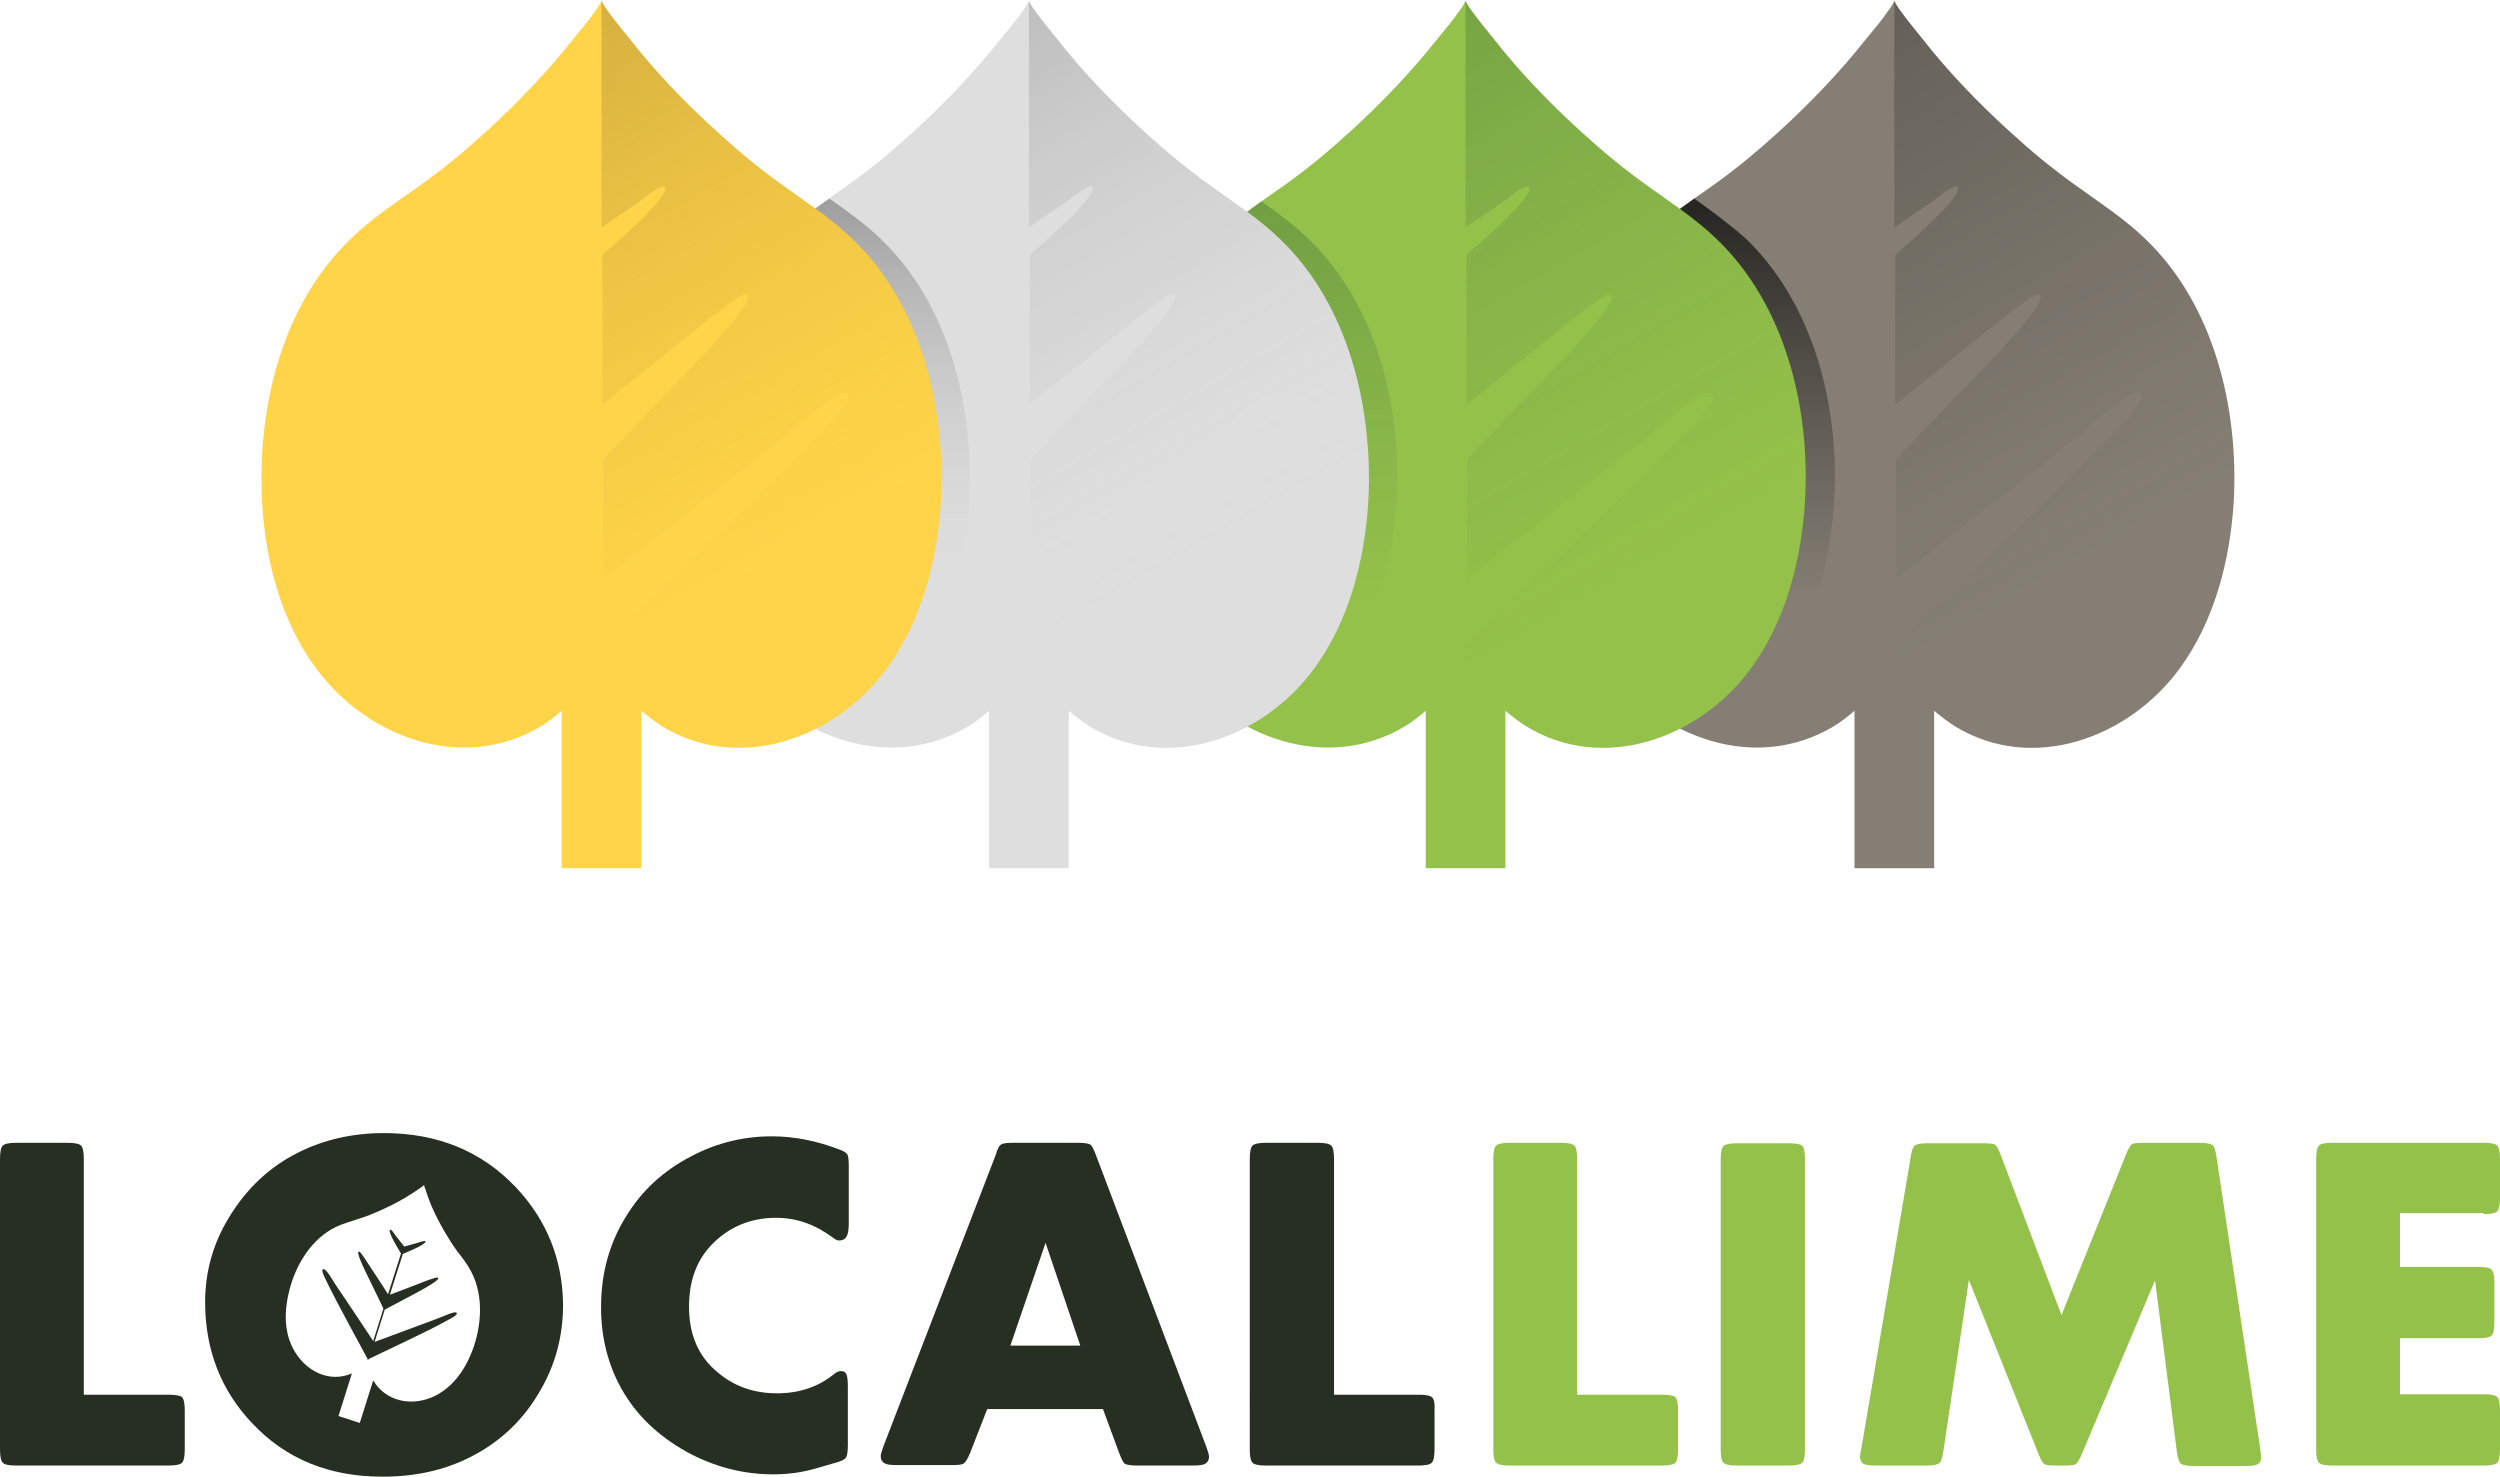 <?xml version="1.0" encoding="utf-8"?>
<!-- Generator: Adobe Illustrator 27.4.0, SVG Export Plug-In . SVG Version: 6.00 Build 0)  -->
<svg version="1.1" id="For_light_background_00000071558863999588323210000014517025380476189320_"
	 xmlns="http://www.w3.org/2000/svg" xmlns:xlink="http://www.w3.org/1999/xlink" x="0px" y="0px" viewBox="0 0 539.9 319"
	 style="enable-background:new 0 0 539.9 319;" xml:space="preserve">
<style type="text/css">
	.st0{fill:#94C149;}
	.st1{fill:#272F22;}
	.st2{fill-rule:evenodd;clip-rule:evenodd;fill:#847E74;}
	.st3{opacity:0.75;fill-rule:evenodd;clip-rule:evenodd;fill:url(#SVGID_1_);}
	.st4{opacity:0.25;fill-rule:evenodd;clip-rule:evenodd;fill:url(#SVGID_00000038403248035956355320000017136310547243416468_);}
	.st5{fill-rule:evenodd;clip-rule:evenodd;fill:#94C149;}
	.st6{fill-rule:evenodd;clip-rule:evenodd;fill:url(#SVGID_00000027584514537906778560000004767833870026110908_);}
	.st7{opacity:0.25;fill-rule:evenodd;clip-rule:evenodd;fill:url(#SVGID_00000133497889661420743260000013794326771550769593_);}
	.st8{fill-rule:evenodd;clip-rule:evenodd;fill:#DEDEDE;}
	.st9{fill-rule:evenodd;clip-rule:evenodd;fill:url(#SVGID_00000003096145452614218610000004704945404398739868_);}
	.st10{opacity:0.15;fill-rule:evenodd;clip-rule:evenodd;fill:url(#SVGID_00000127752423100207175270000013119107162311513263_);}
	.st11{fill-rule:evenodd;clip-rule:evenodd;fill:#FFD449;}
	.st12{opacity:0.5;fill-rule:evenodd;clip-rule:evenodd;fill:url(#SVGID_00000116226598884276430620000011835755937496761743_);}
</style>
<g id="For_light_background">
	<g id="Typography">
		<g id="Lime">
			<path class="st0" d="M386.3,246.9h-11.2c-1.5,0-2.5,0.2-2.9,0.6c-0.4,0.4-0.6,1.4-0.6,2.9V313c0,1.5,0.2,2.5,0.6,2.9
				c0.4,0.4,1.4,0.6,2.9,0.6h11.2c1.5,0,2.5-0.2,2.9-0.6c0.4-0.4,0.6-1.4,0.6-2.9v-62.7c0-1.5-0.2-2.5-0.6-2.9
				C388.8,247.1,387.9,246.9,386.3,246.9z"/>
			<path class="st0" d="M358.9,301.2h-18.3v-50.9c0-1.5-0.2-2.5-0.6-2.9c-0.4-0.4-1.4-0.6-2.9-0.6H326c-1.5,0-2.5,0.2-2.9,0.6
				c-0.4,0.4-0.6,1.4-0.6,2.9V313c0,1.5,0.2,2.5,0.6,2.9c0.4,0.4,1.4,0.6,2.9,0.6h32.9c1.5,0,2.5-0.2,2.9-0.6
				c0.4-0.4,0.6-1.4,0.6-2.9v-8.4c0-1.5-0.2-2.5-0.6-2.9C361.4,301.4,360.5,301.2,358.9,301.2z"/>
			<path class="st0" d="M478.7,250c-0.2-1.5-0.5-2.4-0.9-2.7c-0.4-0.3-1.3-0.5-2.8-0.5h-12c-1.4,0-2.3,0.1-2.6,0.3
				c-0.3,0.2-0.8,1-1.3,2.3L445.2,284l-13.1-34.5c-0.5-1.3-0.9-2.1-1.3-2.3c-0.3-0.2-1.2-0.3-2.6-0.3h-11.9c-1.5,0-2.4,0.2-2.8,0.5
				c-0.4,0.3-0.7,1.2-0.9,2.7L402,312.7c-0.2,0.9-0.3,1.5-0.3,1.8c0,0.7,0.2,1.3,0.7,1.6c0.5,0.3,1.4,0.4,2.7,0.4h10.9
				c1.5,0,2.4-0.2,2.8-0.5c0.4-0.3,0.7-1.2,0.9-2.7l5.5-36.9l15,37.5c0.5,1.3,0.9,2,1.3,2.3c0.3,0.2,1.2,0.3,2.6,0.3h1.6
				c1.4,0,2.3-0.1,2.6-0.3c0.3-0.2,0.8-1,1.3-2.2l15.8-37.5l4.7,36.9c0.2,1.5,0.5,2.4,0.9,2.7c0.4,0.3,1.3,0.5,2.8,0.5h11.1
				c1.3,0,2.2-0.1,2.7-0.4c0.5-0.3,0.7-0.8,0.7-1.6c0-0.3-0.1-0.9-0.2-1.8L478.7,250z"/>
			<path class="st0" d="M536.4,262.2c1.5,0,2.5-0.2,2.9-0.6c0.4-0.4,0.6-1.4,0.6-2.9v-8.4c0-1.5-0.2-2.5-0.6-2.9
				c-0.4-0.4-1.4-0.6-2.9-0.6h-32.7c-1.5,0-2.5,0.2-2.9,0.6c-0.4,0.4-0.6,1.4-0.6,2.9V313c0,1.5,0.2,2.5,0.6,2.9
				c0.4,0.4,1.4,0.6,2.9,0.6h32.7c1.5,0,2.5-0.2,2.9-0.6c0.4-0.4,0.6-1.4,0.6-2.9v-8.4c0-1.5-0.2-2.5-0.6-2.9
				c-0.4-0.4-1.4-0.6-2.9-0.6h-18.1v-12.1h16.9c1.5,0,2.5-0.2,2.9-0.6c0.4-0.4,0.6-1.4,0.6-2.9v-8.4c0-1.5-0.2-2.5-0.6-2.9
				c-0.4-0.4-1.4-0.6-2.9-0.6h-16.9v-11.6H536.4z"/>
		</g>
		<g id="Local">
			<path class="st1" d="M309.3,301.8c-0.4-0.4-1.4-0.6-2.9-0.6h-18.3v-50.9c0-1.5-0.2-2.5-0.6-2.9c-0.4-0.4-1.4-0.6-2.9-0.6h-11.2
				c-1.5,0-2.5,0.2-2.9,0.6c-0.4,0.4-0.6,1.4-0.6,2.9V313c0,1.5,0.2,2.5,0.6,2.9c0.4,0.4,1.4,0.6,2.9,0.6h32.9
				c1.5,0,2.5-0.2,2.9-0.6c0.4-0.4,0.6-1.4,0.6-2.9v-8.4C309.9,303.1,309.7,302.2,309.3,301.8z"/>
			<path class="st1" d="M236.7,249.5c-0.5-1.3-0.9-2.1-1.2-2.3c-0.3-0.2-1.2-0.4-2.6-0.4h-14.1c-1.3,0-2.1,0.1-2.5,0.3
				c-0.4,0.2-0.7,0.7-1,1.5c-0.1,0.3-0.2,0.6-0.3,0.9l-24.2,62.8c-0.4,1.1-0.6,1.8-0.6,2.2c0,0.7,0.3,1.2,0.8,1.5
				c0.5,0.3,1.4,0.4,2.7,0.4h11.9c1.4,0,2.3-0.1,2.6-0.4c0.3-0.2,0.8-1,1.3-2.2l3.7-9.5h25l3.5,9.5c0.5,1.3,0.9,2.1,1.2,2.3
				c0.3,0.2,1.2,0.4,2.6,0.4h12.1c1.3,0,2.2-0.1,2.7-0.4c0.5-0.3,0.8-0.8,0.8-1.5c0-0.4-0.2-1.1-0.6-2.2L236.7,249.5z M218.2,290.6
				l7.6-22.2l7.5,22.2H218.2z"/>
			<path class="st1" d="M181.4,248.3c-4.9-1.9-9.8-2.9-14.7-2.9c-6.1,0-11.9,1.4-17.4,4.3c-6,3.1-10.7,7.4-14.1,13
				c-3.6,5.8-5.4,12.3-5.4,19.6c0,6.5,1.5,12.4,4.4,17.6c3.2,5.7,7.9,10.2,14.2,13.7c5.9,3.2,12.1,4.8,18.6,4.8
				c2.2,0,4.1-0.2,5.9-0.5c1.8-0.3,4.5-1.1,8.2-2.2c0.5-0.2,0.9-0.3,1.1-0.5c0.4-0.2,0.6-0.5,0.7-0.9c0.1-0.4,0.2-1.1,0.2-2.2v-12.5
				c0-1.4-0.1-2.3-0.3-2.8c-0.2-0.5-0.6-0.7-1.2-0.7c-0.4,0-0.9,0.2-1.3,0.5c-3.5,2.9-7.6,4.3-12.5,4.3c-5,0-9.3-1.5-12.9-4.6
				c-4.1-3.4-6.1-8.1-6.1-14.1c0-5.5,1.6-10,4.9-13.4c3.7-3.8,8.3-5.8,13.9-5.8c4.4,0,8.4,1.4,12.3,4.3c0.5,0.4,0.9,0.6,1.3,0.6
				c0.8,0,1.3-0.3,1.6-0.8c0.3-0.5,0.5-1.4,0.5-2.8v-12.5c0-1.3-0.1-2.1-0.3-2.5C182.7,248.9,182.2,248.6,181.4,248.3z"/>
			<g id="Leaf__x28_O_x29_">
				<path class="st1" d="M94.1,284.9c-1.9,0.7-13.2,4.9-13.2,4.9l2.2-7c-0.1,0.1,1.9-1,5.9-3.1c3-1.6,6.4-3.5,5.5-3.8
					c-0.3-0.1-2.5,0.7-3.7,1.2c-1.2,0.5-6.6,2.5-6.6,2.5l2.8-8.8c0,0,5-2,4.9-2.7c-0.1-0.3-1.7,0.3-1.7,0.3l-2.9,0.8l-1.9-2.4
					c0,0-0.9-1.5-1.2-1.2c-0.5,0.5,2.4,5.1,2.4,5.1l-2.8,8.8c0,0-3.2-5-3.9-6c-0.7-1.1-2-3.1-2.3-3.2c-0.9-0.3,0.8,3.3,2.3,6.3
					c2,4.1,3,6.2,2.9,6l-2.2,7c0,0-6.7-10.1-7.9-11.8c-1.1-1.7-2.3-3.9-2.9-3.7c-0.6,0.2,0.3,1.7,1.4,4c1,2.1,7.2,13.6,8.2,15.4
					l-0.1,0.2c0,0,0,0,0.1-0.1c0,0.1,0.1,0.1,0.1,0.1l0.1-0.2c1.9-0.9,13.5-6.4,15.6-7.6c2.2-1.2,3.8-1.9,3.4-2.4
					C98.2,283.1,96,284.2,94.1,284.9z"/>
				<path class="st1" d="M111.4,256.4c-7.4-7.8-16.9-11.7-28.5-11.7c-6.7,0-12.9,1.4-18.5,4.2c-6.2,3.1-11.2,7.8-15,14.1
					c-3.4,5.6-5.1,11.7-5.1,18.2c0,10.3,3.4,19,10.1,26.1c7.3,7.8,16.7,11.6,28.2,11.6c7.1,0,13.4-1.4,18.9-4.2
					c6.4-3.2,11.4-7.9,15-14.1c3.4-5.7,5.1-12,5.1-18.8C121.5,272,118.1,263.5,111.4,256.4z M102,291.7c-1.3,3.4-3.3,6.6-6.3,8.7
					c-4.3,3.1-10.5,3.3-14.2-1c-0.3-0.4-0.6-0.8-0.9-1.3l-2.9,9.2l-4.6-1.5l2.9-9.2c-0.5,0.2-1,0.4-1.5,0.5
					c-5.4,1.3-10.3-2.7-12-7.7c-1.2-3.5-0.9-7.3,0-10.8c1.4-5.5,4.8-11.1,10-13.6c1.6-0.8,3.3-1.2,5-1.8c1.7-0.5,3.3-1.2,4.9-1.9
					c2.4-1.1,4.7-2.3,6.8-3.7c0.6-0.4,1.2-0.8,1.8-1.2c0.1-0.1,0.5-0.4,0.6-0.5c0,0,0,0,0,0c0,0,0,0,0,0c0,0,0,0,0,0l0,0
					c0,0.2,0.1,0.6,0.2,0.7c0.2,0.7,0.5,1.4,0.7,2.1c0.9,2.5,2.1,4.8,3.4,7.1c0.9,1.5,1.8,3,2.9,4.5c1.1,1.4,2.2,2.8,3,4.4
					C104.5,279.9,104,286.4,102,291.7z"/>
			</g>
			<path class="st1" d="M36.4,301.2H18.1v-50.9c0-1.5-0.2-2.5-0.6-2.9c-0.4-0.4-1.4-0.6-2.9-0.6H3.5c-1.5,0-2.5,0.2-2.9,0.6
				c-0.4,0.4-0.6,1.4-0.6,2.9V313c0,1.5,0.2,2.5,0.6,2.9c0.4,0.4,1.4,0.6,2.9,0.6h32.9c1.5,0,2.5-0.2,2.9-0.6
				c0.4-0.4,0.6-1.4,0.6-2.9v-8.4c0-1.5-0.2-2.5-0.6-2.9C38.9,301.4,37.9,301.2,36.4,301.2z"/>
		</g>
	</g>
	<g id="Symbol">
		<g id="Dark_Grey">
			<path class="st2" d="M463.4,51.7c-4.5-4.4-9.8-7.8-14.9-11.5c-5.1-3.6-9.9-7.6-14.5-11.8c-6.8-6.2-13.2-12.8-18.9-20.1
				c-1.6-2-3.2-3.9-4.7-6c-0.3-0.4-1.3-1.8-1.3-2.3c0,0,0,0,0,0c0,0,0,0,0,0c0,0,0,0,0,0c0,0,0,0,0,0c0,0.6-1,1.9-1.3,2.3
				c-1.4,2.1-3.1,4-4.7,6c-5.7,7.2-12.1,13.9-18.9,20.1c-4.6,4.2-9.4,8.2-14.5,11.8c-5.1,3.6-10.4,7.1-14.9,11.5
				c-14.8,14.3-20.1,36.6-19,56.6c0.7,12.7,4,25.7,11.7,36.1c11,14.9,31.7,22.6,48.6,12.4c1.6-1,3-2.1,4.4-3.3v34h17.2v-34
				c1.4,1.2,2.9,2.3,4.4,3.3c16.8,10.3,37.6,2.6,48.6-12.4c7.6-10.4,10.9-23.4,11.7-36.1C483.5,88.3,478.2,65.9,463.4,51.7z"/>
			<linearGradient id="SVGID_1_" gradientUnits="userSpaceOnUse" x1="365.89" y1="158.609" x2="365.89" y2="42.914">
				<stop  offset="0.25" style="stop-color:#262523;stop-opacity:0"/>
				<stop  offset="1" style="stop-color:#040504"/>
			</linearGradient>
			<path class="st3" d="M365.9,42.9c-3.8,2.7-7.7,5.5-11,8.7c-14.8,14.3-20.1,36.6-19,56.6c0.7,12.7,4,25.7,11.7,36.1
				c4.7,6.4,11.2,11.4,18.4,14.3c7.2-2.9,13.7-8,18.4-14.3c7.6-10.4,10.9-23.4,11.7-36.1c1.2-20-4.2-42.3-19-56.6
				C373.5,48.4,369.7,45.6,365.9,42.9z"/>
			
				<linearGradient id="SVGID_00000087380937910471162860000002348931490724955804_" gradientUnits="userSpaceOnUse" x1="461.917" y1="161.832" x2="378.644" y2="17.6">
				<stop  offset="0.25" style="stop-color:#262523;stop-opacity:0"/>
				<stop  offset="1" style="stop-color:#040504"/>
			</linearGradient>
			
				<path style="opacity:0.25;fill-rule:evenodd;clip-rule:evenodd;fill:url(#SVGID_00000087380937910471162860000002348931490724955804_);" d="
				M463.4,51.7c-4.5-4.4-9.8-7.8-14.9-11.5c-5.1-3.6-9.9-7.6-14.5-11.8c-6.8-6.2-13.2-12.8-18.9-20.1c-1.6-2-3.2-3.9-4.7-6
				c-0.3-0.4-1.3-1.8-1.3-2.3c0,0,0,0,0,0v187.3h8.6v-33.9c1.4,1.2,2.9,2.3,4.4,3.3c16.8,10.2,37.6,2.6,48.6-12.4
				c7.6-10.4,10.9-23.4,11.7-36.1C483.5,88.3,478.2,65.9,463.4,51.7z"/>
			<path class="st2" d="M462.2,85c-1.7-1.3-8,4.7-13.7,9.3c-5.6,4.6-39.1,30.8-39.1,30.8V99.3c-0.4,0.4,5.2-5.6,16.3-17
				c8.3-8.5,17.7-18.8,14.3-18.7c-1.1,0-7.6,5.2-11.1,8c-3.5,2.8-19.6,15.8-19.6,15.8V55c0,0,14.8-12.4,13.5-14.6
				c-0.6-0.9-5.2,2.9-5.2,2.9l-9.2,6.3l0,90.5c0,0,38.7-36.7,44.8-43.2C459.4,90.4,463.9,86.3,462.2,85z"/>
		</g>
		<g id="Green">
			<path class="st5" d="M370.8,51.7c-4.5-4.4-9.8-7.8-14.9-11.5c-5.1-3.6-9.9-7.6-14.5-11.8c-6.8-6.2-13.2-12.8-18.9-20.1
				c-1.6-2-3.2-3.9-4.7-6c-0.3-0.4-1.3-1.8-1.3-2.3c0,0,0,0,0,0c0,0,0,0,0,0c0,0,0,0,0,0c0,0,0,0,0,0c0,0.6-1,1.9-1.3,2.3
				c-1.4,2.1-3.1,4-4.7,6c-5.7,7.2-12.1,13.9-18.9,20.1c-4.6,4.2-9.4,8.2-14.5,11.8c-5.1,3.6-10.4,7.1-14.9,11.5
				c-14.8,14.3-20.1,36.6-19,56.6c0.7,12.7,4,25.7,11.7,36.1c11,14.9,31.7,22.6,48.6,12.4c1.6-1,3-2.1,4.4-3.3v34h17.2v-34
				c1.4,1.2,2.9,2.3,4.4,3.3c16.8,10.3,37.6,2.6,48.6-12.4c7.6-10.4,10.9-23.4,11.7-36.1C391,88.3,385.6,65.9,370.8,51.7z"/>
			
				<linearGradient id="SVGID_00000084507246402997465300000008352515454470287031_" gradientUnits="userSpaceOnUse" x1="272.445" y1="158.25" x2="272.445" y2="43.533">
				<stop  offset="0.25" style="stop-color:#407858;stop-opacity:0"/>
				<stop  offset="1" style="stop-color:#1D4D31;stop-opacity:0.3"/>
			</linearGradient>
			<path style="fill-rule:evenodd;clip-rule:evenodd;fill:url(#SVGID_00000084507246402997465300000008352515454470287031_);" d="
				M272.4,43.5c-3.5,2.5-7,5.1-10.2,8.1c-14.8,14.3-20.1,36.6-19,56.6c0.7,12.7,4,25.7,11.7,36.1c4.5,6.1,10.6,11,17.5,14
				c6.8-3,13-7.9,17.5-14c7.6-10.4,10.9-23.4,11.7-36.1c1.2-20-4.2-42.3-19-56.6C279.5,48.6,276,46,272.4,43.5z"/>
			
				<linearGradient id="SVGID_00000143582085293703936040000002917586537151414964_" gradientUnits="userSpaceOnUse" x1="369.344" y1="161.832" x2="286.071" y2="17.6">
				<stop  offset="0.25" style="stop-color:#407858;stop-opacity:0"/>
				<stop  offset="1" style="stop-color:#1D4D31"/>
			</linearGradient>
			
				<path style="opacity:0.25;fill-rule:evenodd;clip-rule:evenodd;fill:url(#SVGID_00000143582085293703936040000002917586537151414964_);" d="
				M370.8,51.7c-4.5-4.4-9.8-7.8-14.9-11.5c-5.1-3.6-9.9-7.6-14.5-11.8c-6.8-6.2-13.2-12.8-18.9-20.1c-1.6-2-3.2-3.9-4.7-6
				c-0.3-0.4-1.3-1.8-1.3-2.3c0,0,0,0,0,0v187.3h8.6v-33.9c1.4,1.2,2.9,2.3,4.4,3.3c16.8,10.2,37.6,2.6,48.6-12.4
				c7.6-10.4,10.9-23.4,11.7-36.1C391,88.3,385.6,65.9,370.8,51.7z"/>
			<path class="st5" d="M369.6,85c-1.7-1.3-8,4.7-13.7,9.3s-39.1,30.8-39.1,30.8V99.3c-0.4,0.4,5.2-5.6,16.3-17
				c8.3-8.5,17.7-18.8,14.3-18.7c-1.1,0-7.6,5.2-11.1,8c-3.5,2.8-19.6,15.8-19.6,15.8V55c0,0,14.8-12.4,13.5-14.6
				c-0.6-0.9-5.2,2.9-5.2,2.9l-9.2,6.3l0,90.5c0,0,38.7-36.7,44.8-43.2C366.8,90.4,371.4,86.3,369.6,85z"/>
		</g>
		<g id="Light_Grey">
			<path class="st8" d="M276.5,51.7c-4.5-4.4-9.8-7.8-14.9-11.5c-5.1-3.6-9.9-7.6-14.5-11.8c-6.8-6.2-13.2-12.8-18.9-20.1
				c-1.6-2-3.2-3.9-4.7-6c-0.3-0.4-1.3-1.8-1.3-2.3c0,0,0,0,0,0c0,0,0,0,0,0c0,0,0,0,0,0c0,0,0,0,0,0c0,0.6-1,1.9-1.3,2.3
				c-1.4,2.1-3.1,4-4.7,6c-5.7,7.2-12.1,13.9-18.9,20.1c-4.6,4.2-9.4,8.2-14.5,11.8c-5.1,3.6-10.4,7.1-14.9,11.5
				c-14.8,14.3-20.1,36.6-19,56.6c0.7,12.7,4,25.7,11.7,36.1c11,14.9,31.7,22.6,48.6,12.4c1.6-1,3-2.1,4.4-3.3v34h17.2v-34
				c1.4,1.2,2.9,2.3,4.4,3.3c16.8,10.3,37.6,2.6,48.6-12.4c7.6-10.4,10.9-23.4,11.7-36.1C296.6,88.3,291.3,65.9,276.5,51.7z"/>
			
				<linearGradient id="SVGID_00000127727975086245433910000017682004711576417927_" gradientUnits="userSpaceOnUse" x1="179.131" y1="158.663" x2="179.131" y2="42.822">
				<stop  offset="0.25" style="stop-color:#DDDDDD;stop-opacity:0"/>
				<stop  offset="1" style="stop-color:#040504;stop-opacity:0.3"/>
			</linearGradient>
			<path style="fill-rule:evenodd;clip-rule:evenodd;fill:url(#SVGID_00000127727975086245433910000017682004711576417927_);" d="
				M190.3,51.7c-3.4-3.3-7.3-6.1-11.2-8.8c-3.9,2.7-7.7,5.5-11.2,8.8c-14.8,14.3-20.1,36.6-19,56.6c0.7,12.7,4,25.7,11.7,36.1
				c4.7,6.4,11.2,11.5,18.5,14.4c7.2-2.9,13.8-8,18.5-14.4c7.6-10.4,10.9-23.4,11.7-36.1C210.4,88.3,205.1,65.9,190.3,51.7z"/>
			
				<linearGradient id="SVGID_00000155138161915153390280000013093887601053697178_" gradientUnits="userSpaceOnUse" x1="275.027" y1="161.832" x2="191.755" y2="17.6">
				<stop  offset="0.25" style="stop-color:#DDDDDD;stop-opacity:0"/>
				<stop  offset="1" style="stop-color:#040504"/>
			</linearGradient>
			
				<path style="opacity:0.15;fill-rule:evenodd;clip-rule:evenodd;fill:url(#SVGID_00000155138161915153390280000013093887601053697178_);" d="
				M276.5,51.7c-4.5-4.4-9.8-7.8-14.9-11.5c-5.1-3.6-9.9-7.6-14.5-11.8c-6.8-6.2-13.2-12.8-18.9-20.1c-1.6-2-3.2-3.9-4.7-6
				c-0.3-0.4-1.3-1.8-1.3-2.3c0,0,0,0,0,0v187.3h8.6v-33.9c1.4,1.2,2.9,2.3,4.4,3.3c16.8,10.2,37.6,2.6,48.6-12.4
				c7.6-10.4,10.9-23.4,11.7-36.1C296.6,88.3,291.3,65.9,276.5,51.7z"/>
			<path class="st8" d="M275.3,85c-1.7-1.3-8,4.7-13.7,9.3c-5.6,4.6-39.1,30.8-39.1,30.8V99.3c-0.4,0.4,5.2-5.6,16.3-17
				c8.3-8.5,17.7-18.8,14.3-18.7c-1.1,0-7.6,5.2-11.1,8c-3.5,2.8-19.6,15.8-19.6,15.8V55c0,0,14.8-12.4,13.5-14.6
				c-0.6-0.9-5.2,2.9-5.2,2.9l-9.2,6.3l0,90.5c0,0,38.7-36.7,44.8-43.2C272.5,90.4,277,86.3,275.3,85z"/>
		</g>
		<g id="Yellow">
			<path class="st11" d="M184.2,51.7c-4.5-4.4-9.8-7.8-14.9-11.5c-5.1-3.6-9.9-7.6-14.5-11.8c-6.8-6.2-13.2-12.8-18.9-20.1
				c-1.6-2-3.2-3.9-4.7-6c-0.3-0.4-1.3-1.8-1.3-2.3c0,0,0,0,0,0c0,0,0,0,0,0c0,0,0,0,0,0c0,0,0,0,0,0c0,0.6-1,1.9-1.3,2.3
				c-1.4,2.1-3.1,4-4.7,6c-5.7,7.2-12.1,13.9-18.9,20.1c-4.6,4.2-9.4,8.2-14.5,11.8c-5.1,3.6-10.4,7.1-14.9,11.5
				c-14.8,14.3-20.1,36.6-19,56.6c0.7,12.7,4,25.7,11.7,36.1c11,14.9,31.7,22.6,48.6,12.4c1.6-1,3-2.1,4.4-3.3v34h17.2v-34
				c1.4,1.2,2.9,2.3,4.4,3.3c16.8,10.3,37.6,2.6,48.6-12.4c7.6-10.4,10.9-23.4,11.7-36.1C204.3,88.3,199,65.9,184.2,51.7z"/>
			
				<linearGradient id="SVGID_00000085955309522203247550000012357343669320418236_" gradientUnits="userSpaceOnUse" x1="182.716" y1="161.832" x2="99.443" y2="17.6">
				<stop  offset="0.25" style="stop-color:#D9B437;stop-opacity:0"/>
				<stop  offset="1" style="stop-color:#AC8A37"/>
			</linearGradient>
			
				<path style="opacity:0.5;fill-rule:evenodd;clip-rule:evenodd;fill:url(#SVGID_00000085955309522203247550000012357343669320418236_);" d="
				M184.2,51.7c-4.5-4.4-9.8-7.8-14.9-11.5c-5.1-3.6-9.9-7.6-14.5-11.8c-6.8-6.2-13.2-12.8-18.9-20.1c-1.6-2-3.2-3.9-4.7-6
				c-0.3-0.4-1.3-1.8-1.3-2.3c0,0,0,0,0,0v187.3h8.6v-33.9c1.4,1.2,2.9,2.3,4.4,3.3c16.8,10.2,37.6,2.6,48.6-12.4
				c7.6-10.4,10.9-23.4,11.7-36.1C204.3,88.3,199,65.9,184.2,51.7z"/>
			<path class="st11" d="M183,85c-1.7-1.3-8,4.7-13.7,9.3c-5.6,4.6-39.1,30.8-39.1,30.8V99.3c-0.4,0.4,5.2-5.6,16.3-17
				c8.3-8.5,17.7-18.8,14.3-18.7c-1.1,0-7.6,5.2-11.1,8c-3.5,2.8-19.6,15.8-19.6,15.8V55c0,0,14.8-12.4,13.5-14.6
				c-0.6-0.9-5.2,2.9-5.2,2.9l-9.2,6.3l0,90.5c0,0,38.7-36.7,44.8-43.2C180.2,90.4,184.7,86.3,183,85z"/>
		</g>
	</g>
</g>
</svg>
